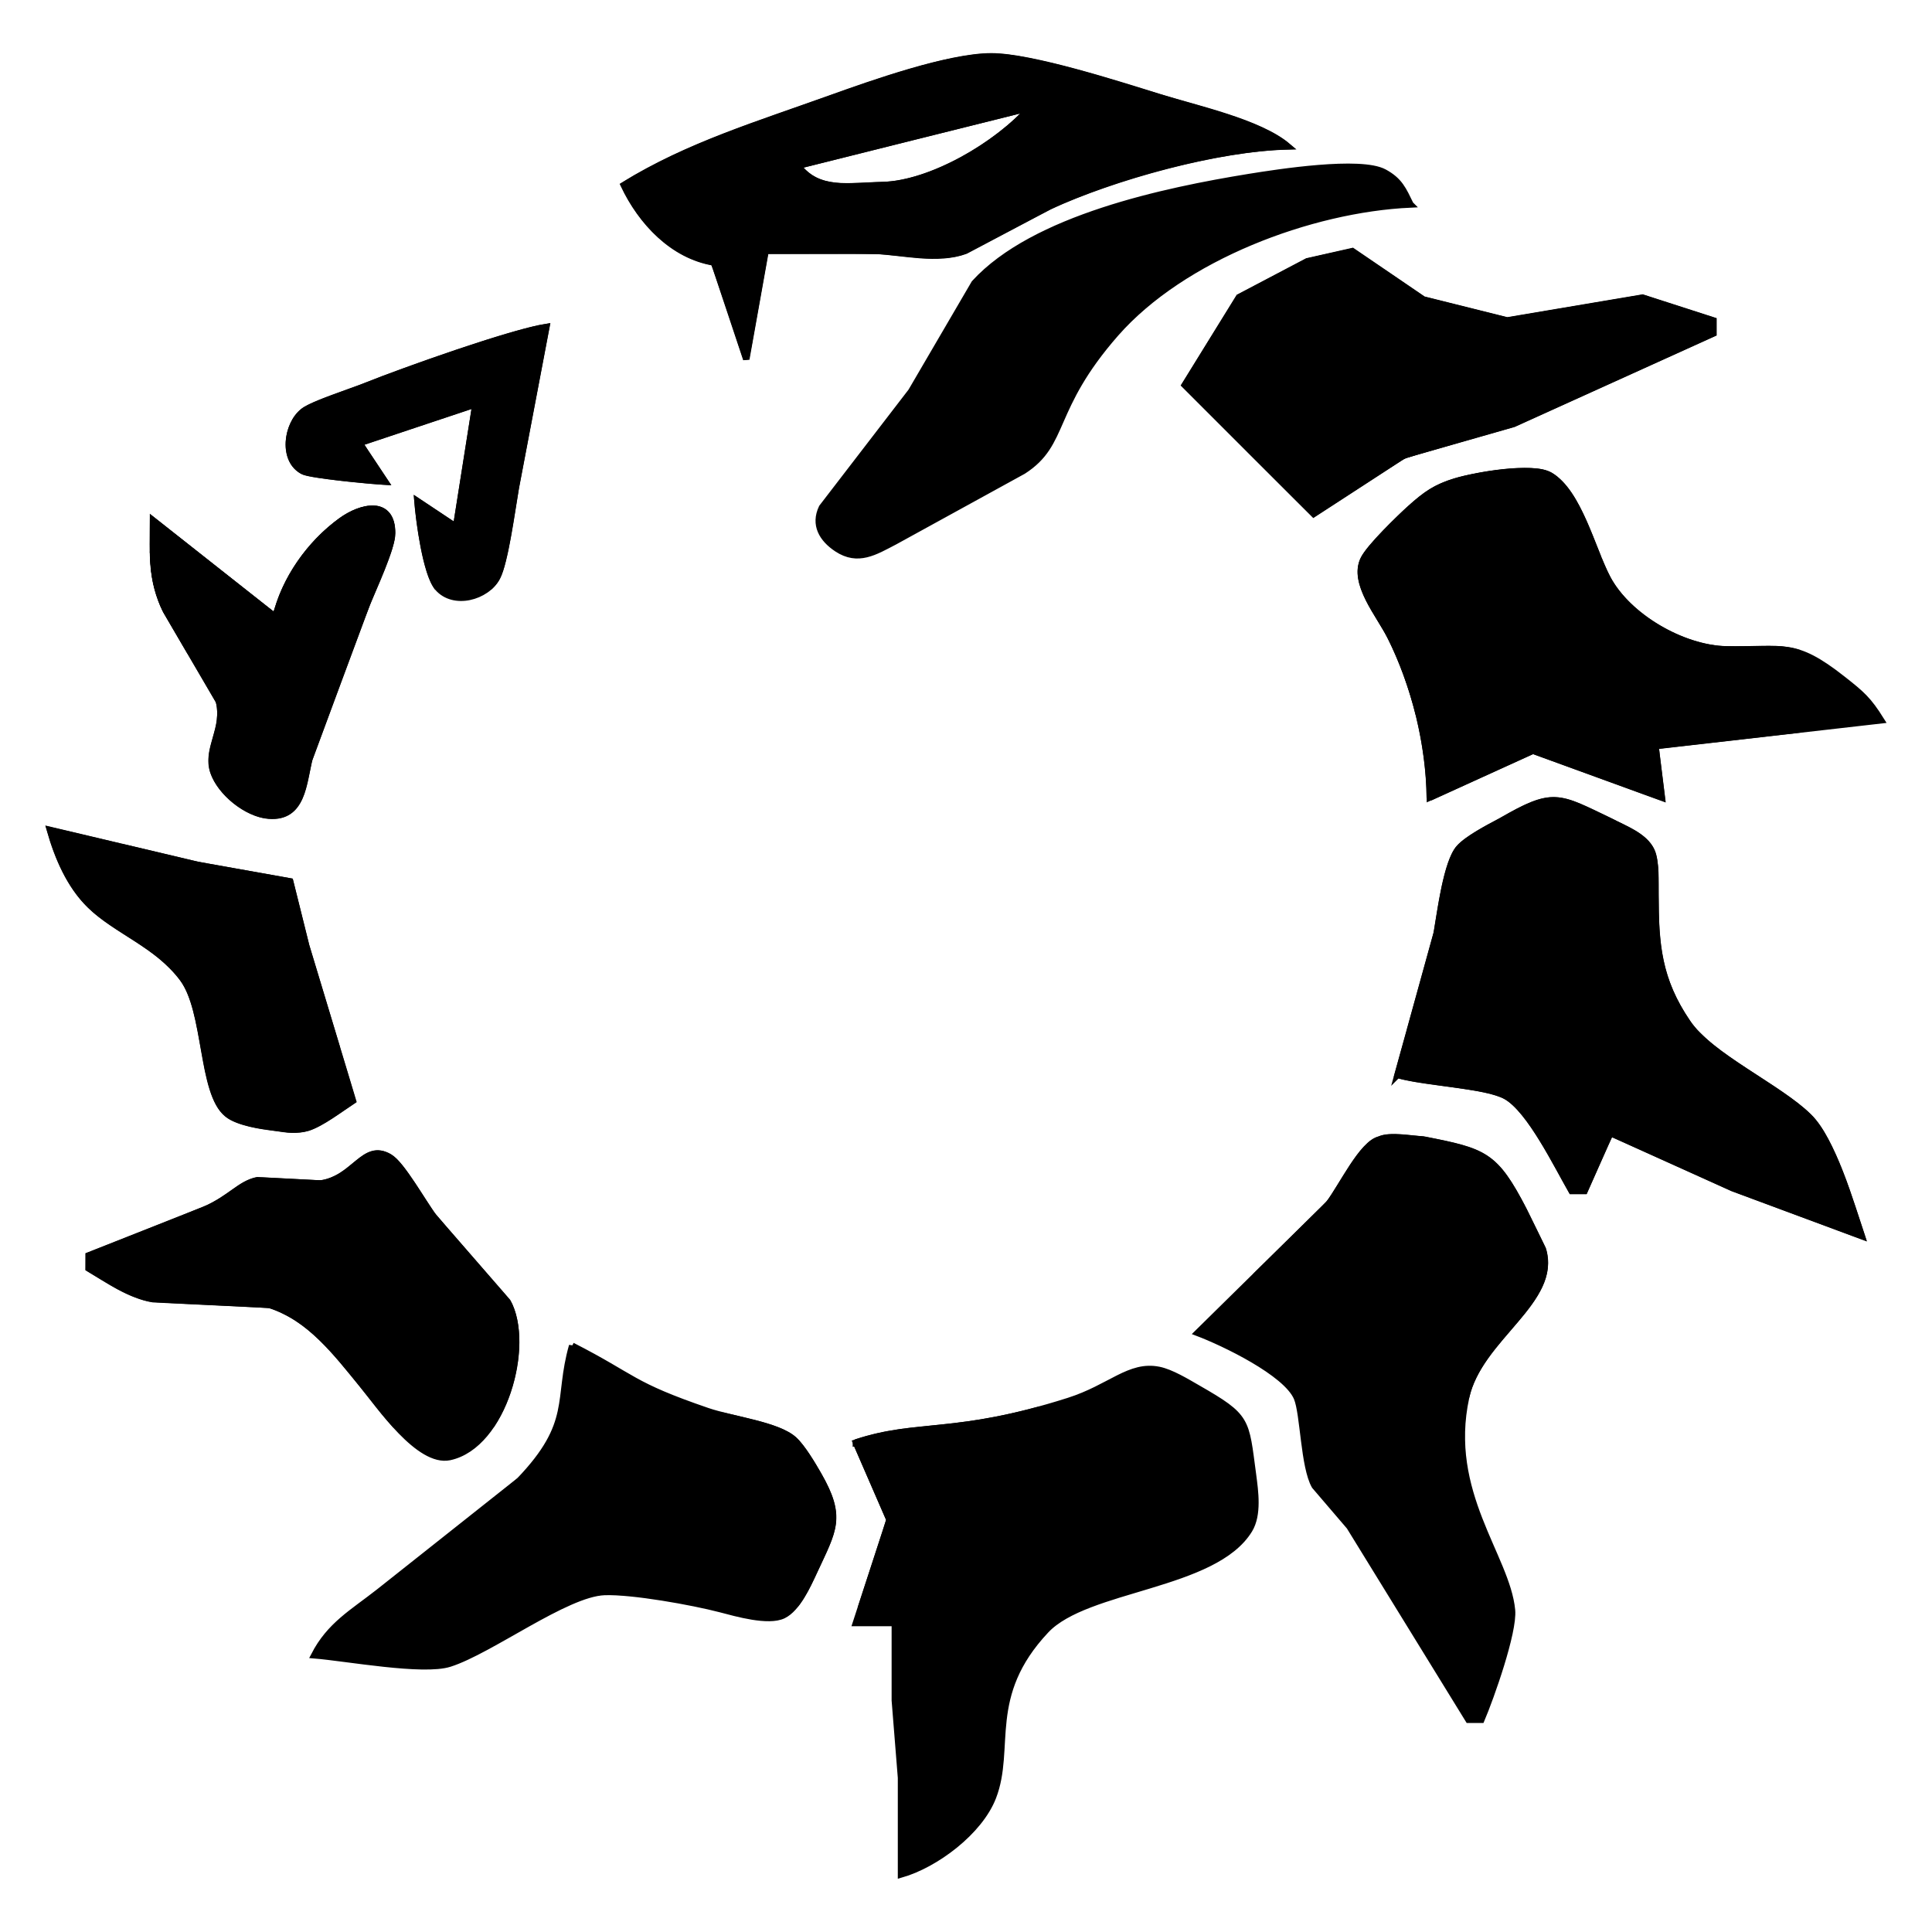 <?xml version="1.0" encoding="UTF-8" standalone="no"?>
<svg
   width="512"
   height="512"
   viewBox="0 0 1600.001 1599.999"
   version="1.1"
   id="svg10"
   sodipodi:docname="Evolution_Icon.svg"
   inkscape:version="1.2.2 (732a01da63, 2022-12-09)"
   xmlns:inkscape="http://www.inkscape.org/namespaces/inkscape"
   xmlns:sodipodi="http://sodipodi.sourceforge.net/DTD/sodipodi-0.dtd"
   xmlns="http://www.w3.org/2000/svg"
   xmlns:svg="http://www.w3.org/2000/svg">
  <defs
     id="defs14" />
  <sodipodi:namedview
     id="namedview12"
     pagecolor="#ffffff"
     bordercolor="#666666"
     borderopacity="1.0"
     inkscape:pageshadow="2"
     inkscape:pageopacity="0.0"
     inkscape:pagecheckerboard="0"
     inkscape:document-units="in"
     showgrid="false"
     inkscape:zoom="0.35355341"
     inkscape:cx="-222.03152"
     inkscape:cy="340.82545"
     inkscape:window-width="2560"
     inkscape:window-height="1361"
     inkscape:window-x="-9"
     inkscape:window-y="-9"
     inkscape:window-maximized="1"
     inkscape:current-layer="svg10"
     units="px"
     inkscape:showpageshadow="2"
     inkscape:deskcolor="#d1d1d1" />
  <g
     id="g934"
     transform="matrix(5.34,0,0,5.34,35.976,41.149)"
     style="fill:#000000">
    <path
       id="Selection"
       fill="none"
       stroke="#000000"
       stroke-width="1"
       d="m 90,21 c 9.89,-6.13 21.13,-9.52 32,-13.43 6.46,-2.33 18.4,-6.54 25,-6.54 6.15,0 19.64,4.32 26,6.31 5.74,1.79 15.6,3.91 20,7.66 -10.95,0.24 -27.05,4.71 -37,9.31 0,0 -13,6.88 -13,6.88 -4.39,1.59 -9.59,0.2 -14,0 0,0 -17,0 -17,0 0,0 -3,16.81 -3,16.81 0,0 -5,-15 -5,-15 C 97.61,31.97 92.69,26.69 90,21 Z M 153,9 c 0,0 -36,9 -36,9 3.17,4.23 8.07,3.08 13,3 7.66,-0.14 18.03,-6.31 23,-12 z m 59,15 c -15.54,0.72 -35.32,8.19 -45.7,20.01 -10.33,11.78 -7.63,16.99 -14.35,21.32 0,0 -19.95,10.96 -19.95,10.96 -3.03,1.57 -5.67,3.26 -8.94,1.09 -2.3,-1.53 -3.59,-3.71 -2.32,-6.38 0,0 13.84,-18 13.84,-18 0,0 9.81,-16.79 9.81,-16.79 9.21,-10.1 29.62,-14.35 42.61,-16.46 4.48,-0.72 17.28,-2.72 20.94,-0.73 2.39,1.3 2.95,2.71 4.06,4.98 z m -35,28 c 0,0 8.41,-13.61 8.41,-13.61 0,0 10.59,-5.57 10.59,-5.57 0,0 7,-1.58 7,-1.58 0,0 11,7.5 11,7.5 0,0 13,3.25 13,3.25 0,0 21,-3.54 21,-3.54 0,0 11,3.55 11,3.55 0,0 0,2 0,2 0,0 -31,14.04 -31,14.04 0,0 -17,4.86 -17,4.86 0,0 -14,9.1 -14,9.1 0,0 -20,-20 -20,-20 z M 53,67 c -1.89,-0.09 -11.46,-0.99 -12.69,-1.6 -3.38,-1.68 -2.61,-7.29 0,-9.32 1.5,-1.16 7.47,-3.04 9.69,-3.94 5.63,-2.27 22.56,-8.3 28,-9.14 0,0 -4.75,25 -4.75,25 -0.54,3.11 -1.64,11.49 -2.9,13.85 -1.63,3.06 -6.75,4.45 -9.21,1.58 C 59.31,81.29 58.24,72.96 58,70 c 0,0 6,4 6,4 0,0 3,-19 3,-19 0,0 -18,6 -18,6 0,0 4,6 4,6 z m 162,49 c -0.08,-8.35 -2.38,-17.53 -6.12,-25 -1.68,-3.36 -5.96,-8.29 -4.14,-12 0.9,-1.84 5.59,-6.4 7.26,-7.89 2.4,-2.14 3.89,-3.23 7,-4.17 3.06,-0.92 11.97,-2.51 14.67,-0.91 4.44,2.62 6.56,11.55 8.88,15.93 3.21,6.05 11.72,10.91 18.45,11.04 8.93,0.16 10.47,-1.33 17.98,4.58 3,2.36 4,3.19 6.02,6.42 0,0 -35,4 -35,4 0,0 1,8 1,8 0,0 -20,-7.29 -20,-7.29 0,0 -16,7.29 -16,7.29 z M 36,88 c 1.4,-5.88 5.26,-11.36 10.17,-14.94 3,-2.19 7.93,-3.45 7.91,1.96 -0.01,2.27 -2.96,8.61 -3.94,10.98 0,0 -8.9,24 -8.9,24 -0.93,3.76 -1.02,9.21 -6.28,8.8 -3.41,-0.26 -7.53,-3.58 -8.61,-6.8 -1.22,-3.61 2,-6.74 0.84,-11 0,0 -8.2,-14 -8.2,-14 C 16.61,82.1 17,78.24 17,73 c 0,0 19,15 19,15 z m 174,71 c 0,0 6.08,-22 6.08,-22 0.55,-3.15 1.51,-11.01 3.49,-13.21 1.3,-1.45 4.65,-3.2 6.43,-4.13 8.17,-4.73 8.82,-3.93 17,0 2.21,1.17 5.32,2.25 6.4,4.61 0.73,1.59 0.6,4.93 0.6,6.73 0.02,7.76 0.41,13.18 4.99,19.91 3.61,5.3 13.99,9.87 18.79,14.56 3.66,3.58 6.53,13.46 8.22,18.53 0,0 -20,-7.43 -20,-7.43 0,0 -19,-8.57 -19,-8.57 0,0 -4,9 -4,9 0,0 -2,0 -2,0 -2.24,-3.89 -6.46,-12.61 -10.18,-14.69 -3.17,-1.76 -12.4,-2.04 -16.82,-3.31 z M 1,121 c 0,0 23,5.45 23,5.45 0,0 14.26,2.54 14.26,2.54 0,0 2.49,10.01 2.49,10.01 0,0 7.25,24 7.25,24 -1.94,1.27 -4.88,3.54 -7,4.2 -1.76,0.5 -3.24,0.27 -5,0 -2.13,-0.25 -5.82,-0.78 -7.49,-2.13 C 24.4,161.74 25.42,149.15 21.57,144.02 17.6,138.72 11.3,136.69 7.21,132.68 4.03,129.56 2.2,125.21 1,121 Z m 178,78 c 0,0 20.32,-20 20.32,-20 2.02,-2.62 5.17,-9.36 7.89,-9.99 1.6,-0.76 5.07,-0.06 6.79,0 9.53,1.88 11.08,2.28 15.59,10.99 0,0 2.94,6 2.94,6 2.49,8.07 -9.86,13.65 -11.9,23 -3.22,14.78 6.33,24.71 7.12,33 0.32,3.4 -3.29,13.57 -4.75,17 0,0 -2,0 -2,0 0,0 -18.44,-29.95 -18.44,-29.95 0,0 -5.4,-6.31 -5.4,-6.31 -1.71,-2.99 -1.73,-11.18 -2.75,-13.64 C 192.76,205.17 182.99,200.51 179,199 Z M 7,187 c 0,0 18,-7.11 18,-7.11 4.12,-1.81 5.44,-4 8.17,-4.56 0,0 9.79,0.51 9.79,0.51 5.31,-0.72 6.67,-6.45 10.71,-4.1 1.91,1.11 5.23,7.1 6.84,9.26 0,0 11.47,13.17 11.47,13.17 3.69,6.69 -0.59,22.29 -8.98,24.09 C 58.24,219.27 52.15,210.32 49.42,207 45.45,202.16 41.29,196.59 35,194.65 c 0,0 -18,-0.87 -18,-0.87 -3.63,-0.61 -6.88,-2.91 -10,-4.78 0,0 0,-2 0,-2 z m 75,14 c 9.83,5.03 9,6.03 21,10.14 3.75,1.28 10.88,2.13 13.39,4.42 1.3,1.18 2.9,3.88 3.79,5.44 3.79,6.6 2.38,8.48 -0.65,15 -0.99,2.13 -2.6,5.75 -4.79,6.81 -2.32,1.12 -7.29,-0.32 -9.74,-0.96 -4.31,-1.13 -13.72,-2.82 -18,-2.66 -5.98,0.23 -17.64,9.08 -24,11.11 -4.12,1.32 -15.99,-0.89 -21,-1.3 2.42,-4.68 5.91,-6.58 10,-9.79 0,0 21.83,-17.3 21.83,-17.3 8.6,-8.98 5.78,-12.52 8.17,-20.91 z m 44,15 c 9.7,-3.2 15.38,-0.83 33,-6.44 6.5,-2.07 9.44,-5.73 14,-4.81 1.89,0.38 4.31,1.86 6,2.83 7.85,4.5 7.43,4.85 8.58,13.42 0.34,2.6 0.86,6.19 -0.57,8.54 -5.41,8.86 -25.23,8.86 -31.55,15.59 -9.55,10.17 -5.25,18.25 -8.2,25.87 -2.07,5.36 -8.89,10.47 -14.26,12 0,0 0,-15 0,-15 0,0 -0.96,-12 -0.96,-12 0,0 0,-12 0,-12 0,0 -6.04,0 -6.04,0 0,0 5.22,-16 5.22,-16 0,0 -5.22,-12 -5.22,-12 z"
       style="fill:#000000" />
    <path
       style="fill:#000000;fill-opacity:1;stroke-width:0.006"
       d="m 14.402,49.533 c 0,-0.002 -0.341,-1.131 -0.757,-2.509 l -0.757,-2.506 -0.385,-1.547 c -0.211,-0.851 -0.387,-1.55 -0.391,-1.554 -0.003,-0.003 -0.406,-0.077 -0.896,-0.164 -0.489,-0.087 -1.495,-0.266 -2.235,-0.398 L 7.637,40.616 5.781,40.176 C 4.76,39.934 3.914,39.733 3.902,39.73 l -0.023,-0.006 v -0.16 c 0,-0.113 0.002,-0.16 0.006,-0.16 0.003,0 0.169,0.039 0.369,0.086 0.199,0.047 0.955,0.226 1.68,0.398 0.725,0.172 1.416,0.336 1.536,0.364 0.23,0.055 0.209,0.051 4.449,0.806 0.246,0.044 0.449,0.082 0.451,0.084 0.002,0.002 0.187,0.741 0.411,1.642 l 0.407,1.638 0.77,2.55 c 0.424,1.403 0.77,2.553 0.77,2.556 0,0.004 -0.051,0.006 -0.163,0.006 -0.09,0 -0.163,-0.001 -0.163,-0.003 z"
       id="path1991"
       transform="scale(3.125)" />
    <path
       style="fill:#000000;fill-opacity:1;stroke-width:0.016"
       d="M 11.01,38.147 C 10.034,37.995 8.9,37.141 8.422,36.195 8.254,35.864 8.198,35.632 8.198,35.273 8.198,34.933 8.236,34.742 8.454,33.969 8.573,33.547 8.61,33.335 8.62,33.03 8.63,32.749 8.605,32.501 8.556,32.383 8.545,32.357 7.959,31.351 7.254,30.148 6.549,28.945 5.948,27.911 5.918,27.851 5.714,27.446 5.532,26.902 5.43,26.399 5.352,26.011 5.313,25.662 5.288,25.129 L 5.278,24.906 h 0.156 0.156 l 0.01,0.277 c 0.035,0.968 0.236,1.835 0.59,2.538 0.025,0.049 0.632,1.092 1.351,2.319 1.282,2.188 1.307,2.233 1.336,2.364 0.102,0.46 0.069,0.925 -0.11,1.572 -0.033,0.12 -0.089,0.321 -0.123,0.445 -0.104,0.376 -0.129,0.517 -0.138,0.782 -0.012,0.339 0.028,0.532 0.175,0.835 0.4,0.828 1.426,1.625 2.315,1.799 0.204,0.04 0.566,0.036 0.732,-0.008 0.367,-0.096 0.629,-0.329 0.82,-0.729 0.131,-0.275 0.226,-0.608 0.358,-1.258 0.043,-0.211 0.092,-0.449 0.11,-0.53 0.021,-0.095 0.531,-1.491 1.456,-3.984 1.276,-3.441 1.453,-3.909 1.716,-4.525 0.319,-0.746 0.561,-1.345 0.682,-1.684 l 0.076,-0.215 h 0.16 0.16 l -0.076,0.215 c -0.174,0.491 -0.321,0.857 -0.72,1.793 -0.262,0.614 -0.446,1.099 -1.715,4.523 -0.782,2.11 -1.425,3.854 -1.429,3.875 -0.195,0.967 -0.272,1.298 -0.372,1.586 -0.257,0.747 -0.662,1.142 -1.279,1.251 -0.161,0.028 -0.477,0.027 -0.663,-0.002 z"
       id="path2030"
       transform="scale(3.125)" />
    <path
       style="fill:#000000;fill-opacity:1;stroke-width:0.016"
       d="m 12.148,53.74 c -0.29,-0.031 -1.112,-0.145 -1.406,-0.195 C 10.093,53.434 9.549,53.264 9.216,53.067 9.068,52.98 8.847,52.778 8.737,52.628 8.489,52.292 8.297,51.824 8.128,51.147 8.024,50.733 7.964,50.434 7.805,49.539 7.576,48.255 7.464,47.752 7.292,47.233 7.059,46.531 6.842,46.178 6.297,45.619 5.775,45.084 5.29,44.719 4.047,43.93 2.775,43.122 2.22,42.664 1.691,41.988 1.16,41.307 0.696,40.388 0.349,39.328 0.259,39.053 0.106,38.53 0.113,38.522 c 0.004,-0.004 3.167,0.739 3.727,0.876 0.034,0.008 0.035,0.016 0.035,0.166 0,0.119 -0.005,0.156 -0.02,0.151 -0.073,-0.026 -3.295,-0.78 -3.303,-0.773 -0.005,0.005 0.047,0.177 0.116,0.381 0.515,1.522 1.159,2.554 2.074,3.322 0.363,0.305 0.705,0.543 1.57,1.096 0.84,0.537 1.249,0.823 1.633,1.143 0.595,0.496 1.064,1.027 1.317,1.49 0.161,0.295 0.351,0.818 0.479,1.316 0.12,0.471 0.172,0.732 0.431,2.176 0.245,1.368 0.45,2.047 0.756,2.507 0.232,0.348 0.541,0.542 1.134,0.71 0.421,0.119 0.712,0.17 1.867,0.323 0.298,0.04 0.679,0.042 0.894,0.006 0.451,-0.076 0.896,-0.311 1.895,-0.998 0.245,-0.169 0.447,-0.316 0.45,-0.328 0.003,-0.012 -0.164,-0.581 -0.371,-1.265 -0.207,-0.684 -0.376,-1.251 -0.376,-1.259 0,-0.009 0.063,-0.015 0.153,-0.015 h 0.153 l 0.404,1.337 c 0.234,0.775 0.398,1.342 0.39,1.349 -0.008,0.007 -0.144,0.1 -0.303,0.207 -0.159,0.107 -0.44,0.297 -0.625,0.422 -0.432,0.292 -0.765,0.492 -1.039,0.623 -0.403,0.193 -0.637,0.249 -1.07,0.257 -0.15,0.003 -0.302,0.002 -0.336,-0.002 z"
       id="path2069"
       transform="scale(3.125)" />
    <path
       style="fill:#000000;fill-opacity:1;stroke-width:0.016"
       d="m 17.2,68.191 c -0.305,-0.346 -0.533,-0.626 -1.073,-1.314 -0.379,-0.483 -1.115,-1.388 -1.433,-1.76 -0.888,-1.039 -1.61,-1.698 -2.355,-2.147 -0.329,-0.198 -0.881,-0.454 -1.112,-0.515 -0.034,-0.009 -1.019,-0.063 -2.187,-0.119 C 5.07,62.145 5.383,62.165 5.045,62.078 4.7,61.99 4.164,61.77 3.729,61.538 3.474,61.402 3.27,61.282 2.364,60.733 l -0.269,-0.163 0.004,-0.419 0.004,-0.419 2.943,-1.163 c 1.619,-0.639 3.022,-1.201 3.119,-1.247 0.34,-0.164 0.666,-0.365 1.18,-0.73 0.45,-0.32 0.701,-0.464 0.969,-0.558 0.253,-0.089 0.22,-0.087 1.032,-0.045 2.397,0.126 2.384,0.126 2.512,0.104 0.265,-0.044 0.612,-0.189 0.893,-0.371 0.172,-0.112 0.303,-0.211 0.649,-0.495 0.428,-0.351 0.607,-0.465 0.864,-0.551 0.397,-0.133 0.87,-10e-4 1.239,0.347 0.311,0.294 0.677,0.803 1.57,2.187 0.137,0.212 0.288,0.441 0.336,0.507 0.048,0.066 0.911,1.067 1.919,2.224 1.621,1.861 1.839,2.117 1.895,2.227 0.75,1.487 0.391,4.213 -0.801,6.083 L 22.341,68.375 h -0.186 -0.186 l 0.075,-0.105 c 0.33,-0.464 0.656,-1.13 0.87,-1.778 0.499,-1.509 0.523,-3.183 0.058,-4.135 C 22.9,62.209 22.859,62.16 21.172,60.225 20.222,59.136 19.374,58.156 19.287,58.048 19.115,57.834 18.987,57.645 18.491,56.875 17.777,55.766 17.373,55.251 17.086,55.082 c -0.167,-0.098 -0.326,-0.146 -0.492,-0.146 -0.297,-0.001 -0.483,0.096 -1.017,0.535 -0.569,0.467 -0.838,0.644 -1.194,0.785 -0.421,0.166 -0.55,0.173 -1.969,0.097 -0.576,-0.031 -1.219,-0.064 -1.43,-0.074 l -0.383,-0.018 -0.139,0.043 c -0.263,0.082 -0.471,0.203 -1.069,0.623 -0.469,0.329 -0.781,0.517 -1.147,0.69 -0.113,0.053 -1.476,0.599 -3.03,1.212 l -2.824,1.115 4.494e-4,0.228 4.493e-4,0.228 0.48,0.292 c 0.602,0.366 0.807,0.484 1.121,0.645 0.458,0.235 0.9,0.402 1.281,0.484 0.18,0.039 0.301,0.046 2.969,0.173 1.53,0.073 2.841,0.138 2.914,0.146 0.177,0.019 0.477,0.131 0.883,0.33 0.979,0.481 1.83,1.211 2.935,2.516 0.361,0.426 1.012,1.228 1.447,1.782 0.564,0.718 0.848,1.059 1.233,1.483 L 17.769,68.375 h -0.204 -0.204 z"
       id="path2108"
       transform="scale(3.125)" />
    <path
       style="fill:#000000;fill-opacity:1;stroke-width:0.008"
       d="m 40.426,77.256 c 0.003,-0.01 0.318,-0.977 0.7,-2.149 0.439,-1.345 0.694,-2.138 0.691,-2.148 -0.002,-0.009 -0.387,-0.898 -0.856,-1.974 -0.468,-1.076 -0.851,-1.958 -0.85,-1.959 9.55e-4,-9.55e-4 0.095,-0.032 0.208,-0.069 0.65,-0.211 1.297,-0.363 2.007,-0.472 0.441,-0.067 0.798,-0.109 1.812,-0.212 0.88,-0.089 1.262,-0.133 1.781,-0.208 1.107,-0.158 2.179,-0.38 3.319,-0.686 0.105,-0.028 0.192,-0.051 0.193,-0.051 0.002,0 0.003,0.072 0.003,0.16 v 0.16 l -0.041,0.012 c -0.49,0.139 -1.366,0.346 -2.009,0.474 -0.97,0.193 -1.764,0.304 -3.27,0.456 -0.723,0.073 -0.893,0.091 -1.168,0.125 -0.882,0.108 -1.545,0.241 -2.256,0.451 -0.093,0.028 -0.161,0.052 -0.159,0.056 0.004,0.011 1.226,2.819 1.424,3.274 l 0.16,0.367 -0.005,0.098 c -0.003,0.054 -0.009,0.121 -0.015,0.148 -0.006,0.028 -0.312,0.976 -0.681,2.107 l -0.671,2.057 h -0.163 -0.163 z"
       id="path2223"
       transform="scale(3.125)" />
    <path
       style="fill:#000000;fill-opacity:1;stroke-width:0.008"
       d="m 37.398,77.27 c 0,-0.002 0.026,-0.038 0.057,-0.08 0.285,-0.379 0.651,-1.059 1.12,-2.08 0.439,-0.955 0.632,-1.48 0.704,-1.91 0.072,-0.431 0.022,-0.866 -0.154,-1.336 -0.304,-0.813 -0.996,-2.018 -1.526,-2.656 -0.092,-0.111 -0.318,-0.333 -0.41,-0.403 -0.267,-0.203 -0.555,-0.345 -1.02,-0.503 -0.399,-0.135 -0.781,-0.242 -1.679,-0.469 -0.585,-0.148 -0.874,-0.224 -0.862,-0.228 0.004,-0.001 0.108,0.022 0.23,0.052 0.122,0.03 0.389,0.093 0.593,0.141 1.322,0.311 1.9,0.489 2.387,0.734 0.295,0.149 0.474,0.28 0.658,0.484 0.289,0.32 0.634,0.83 1.05,1.552 0.504,0.875 0.724,1.44 0.785,2.014 0.016,0.148 0.011,0.446 -0.008,0.587 -0.053,0.381 -0.175,0.759 -0.428,1.328 -0.054,0.12 -0.204,0.446 -0.334,0.723 -0.13,0.277 -0.268,0.572 -0.307,0.656 -0.255,0.549 -0.504,0.988 -0.734,1.295 -0.069,0.092 -0.08,0.104 -0.1,0.104 -0.013,0 -0.023,-0.002 -0.023,-0.004 z"
       id="path2262"
       transform="scale(3.125)" />
    <path
       style="fill:#000000;fill-opacity:1;stroke-width:0.008"
       d="m 37.022,77.195 c 0.334,-0.376 0.77,-1.153 1.292,-2.3 0.423,-0.931 0.589,-1.396 0.643,-1.809 0.017,-0.128 0.012,-0.497 -0.008,-0.605 -0.128,-0.694 -0.858,-2.114 -1.503,-2.923 -0.118,-0.149 -0.362,-0.395 -0.476,-0.481 -0.209,-0.158 -0.46,-0.29 -0.772,-0.406 -0.347,-0.129 -0.791,-0.258 -1.684,-0.49 -0.647,-0.168 -1.151,-0.305 -1.145,-0.31 0.002,-0.002 0.122,0.027 0.268,0.063 0.145,0.037 0.465,0.114 0.709,0.173 1.372,0.327 1.849,0.472 2.313,0.699 0.364,0.178 0.548,0.337 0.831,0.715 0.379,0.505 0.971,1.504 1.208,2.035 0.143,0.321 0.24,0.623 0.29,0.899 0.018,0.097 0.021,0.142 0.024,0.323 0.003,0.138 7.06e-4,0.24 -0.005,0.297 -0.041,0.377 -0.17,0.767 -0.48,1.447 -0.084,0.184 -0.415,0.893 -0.547,1.173 -0.354,0.747 -0.594,1.149 -0.884,1.484 -0.063,0.073 -0.08,0.088 -0.098,0.088 -0.012,0 -0.028,0.002 -0.036,0.005 -0.008,0.003 0.019,-0.031 0.059,-0.076 z"
       id="path2340"
       transform="scale(3.125)" />
    <path
       style="fill:#000000;fill-opacity:1;stroke-width:0.004"
       d=""
       id="path2379"
       transform="scale(3.125)" />
    <path
       style="fill:#000000;fill-opacity:1;stroke-width:0.004"
       d=""
       id="path2496"
       transform="scale(3.125)" />
    <path
       style="fill:#000000;fill-opacity:1;stroke-width:0.011"
       d="M 39.482,6.927 C 38.478,6.854 37.835,6.531 37.307,5.835 37.241,5.748 37.191,5.673 37.196,5.668 c 0.011,-0.01 12.18,-3.053 12.186,-3.047 0.002,0.002 -0.094,0.115 -0.213,0.252 -0.245,0.282 -0.71,0.751 -0.965,0.973 -1.914,1.674 -4.461,2.886 -6.331,3.014 -0.088,0.006 -0.262,0.014 -0.387,0.018 -0.125,0.004 -0.415,0.017 -0.646,0.029 -0.476,0.025 -1.161,0.035 -1.359,0.021 z m 1.138,-0.32 c 0.252,-0.015 0.637,-0.032 0.989,-0.045 0.393,-0.014 0.616,-0.039 0.983,-0.111 1.651,-0.324 3.686,-1.371 5.259,-2.705 0.261,-0.221 0.631,-0.568 0.618,-0.579 -0.005,-0.005 -10.741,2.677 -10.75,2.685 -0.003,0.003 0.042,0.051 0.101,0.108 0.432,0.416 0.934,0.608 1.728,0.662 0.108,0.007 0.88,-0.003 1.072,-0.014 z"
       id="path3727"
       transform="scale(3.125)" />
    <path
       style="fill:#000000;fill-opacity:1;stroke-width:0.011"
       d="m 38.295,5.365 c 0.005,-0.004 1.205,-0.312 2.529,-0.648 2.274,-0.577 7.268,-1.813 7.313,-1.811 0.019,0.001 -9.805,2.462 -9.831,2.462 -0.009,1.835e-4 -0.014,-0.002 -0.011,-0.004 z"
       id="path3766"
       transform="scale(3.125)" />
    <path
       style="fill:#000000;fill-opacity:1;stroke-width:0.004"
       d=""
       id="path3805"
       transform="scale(3.125)" />
    <path
       style="fill:#000000;fill-opacity:1;stroke-width:0.004"
       d=""
       id="path3844"
       transform="scale(3.125)" />
    <path
       style="fill:#000000;fill-opacity:1;stroke-width:0.004"
       d="m 39.864,4.972 c 0.001,-0.01 0.07,-0.027 1.361,-0.354 1.992,-0.503 6.526,-1.627 6.542,-1.622 0.006,0.002 -2.007,0.508 -5.619,1.411 -1.249,0.313 -2.275,0.569 -2.279,0.571 -0.006,0.002 -0.007,2.379e-4 -0.006,-0.007 z"
       id="path3883"
       transform="scale(3.125)" />
    <path
       style="fill:#000000;fill-opacity:1;stroke-width:0.004"
       d="m 47.005,3.173 c 0.001,-0.001 0.005,-0.001 0.007,-3.084e-4 0.003,0.001 0.002,0.002 -0.002,0.002 -0.004,1.696e-4 -0.006,-7.537e-4 -0.005,-0.002 z"
       id="path3922"
       transform="scale(3.125)" />
    <path
       style="fill:#000000;fill-opacity:1;stroke-width:0.004"
       d="m 39.864,4.972 c 0.001,-0.008 0.024,-0.015 0.421,-0.116 1.904,-0.484 5.521,-1.385 7.245,-1.804 0.22,-0.053 0.242,-0.059 0.239,-0.055 -0.004,0.003 -2.241,0.565 -5.394,1.354 -1.374,0.344 -2.501,0.626 -2.505,0.627 -0.006,0.002 -0.007,2.387e-4 -0.006,-0.007 z"
       id="path3961"
       transform="scale(3.125)" />
    <path
       style="fill:#000000;fill-opacity:1;stroke-width:0.004"
       d=""
       id="path4000"
       transform="scale(3.125)" />
    <path
       style="fill:#000000;fill-opacity:1;stroke-width:0.004"
       d="m 46.995,3.208 c 0.003,-0.001 0.007,-0.001 0.01,0 0.003,0.001 4.88e-4,0.002 -0.005,0.002 -0.005,0 -0.008,-8.866e-4 -0.005,-0.002 z"
       id="path4039"
       transform="scale(3.125)" />
    <path
       style="fill:#000000;fill-opacity:1;stroke-width:0.004"
       d=""
       id="path4078"
       transform="scale(3.125)" />
    <path
       style="fill:#000000;fill-opacity:1;stroke-width:0.004"
       d=""
       id="path4117"
       transform="scale(3.125)" />
    <path
       style="fill:#000000;fill-opacity:1;stroke-width:0.004"
       d="m 44.758,6.082 c 0,-0.002 -0.005,-0.004 -0.011,-0.005 -0.008,-9.413e-4 0.006,-0.009 0.057,-0.032 0.267,-0.12 0.6,-0.287 0.887,-0.443 1.259,-0.686 2.456,-1.593 3.256,-2.466 0.049,-0.053 0.427,-0.483 0.464,-0.527 0.012,-0.014 0.017,-0.014 0.013,0.001 -0.015,0.06 -0.541,0.625 -0.926,0.996 -0.821,0.789 -1.828,1.509 -2.883,2.059 -0.255,0.133 -0.838,0.42 -0.853,0.42 -0.002,0 -0.003,-0.002 -0.003,-0.004 z"
       id="path4156"
       transform="scale(3.125)" />
    <path
       style="fill:#000000;fill-opacity:1;stroke-width:0.004"
       d="m 44.756,6.078 c -0.002,-0.002 -0.002,-0.005 -0.001,-0.006 8.59e-4,-8.589e-4 0.051,-0.024 0.111,-0.052 0.887,-0.409 1.754,-0.927 2.554,-1.524 0.415,-0.309 0.836,-0.665 1.136,-0.957 0.032,-0.031 0.059,-0.055 0.06,-0.054 0.001,0.001 -0.042,0.044 -0.095,0.096 -0.827,0.8 -1.839,1.525 -2.907,2.083 -0.214,0.112 -0.819,0.41 -0.845,0.416 -0.005,0.001 -0.01,3.513e-4 -0.012,-0.002 z"
       id="path4195"
       transform="scale(3.125)" />
    <path
       style="fill:#000000;fill-opacity:1;stroke-width:0.004"
       d="m 23.986,17.958 c 0.005,-0.023 0.143,-0.755 0.227,-1.202 0.297,-1.587 0.486,-2.628 0.494,-2.724 l 0.002,-0.029 -0.034,0.003 c -0.146,0.011 -0.75,0.163 -1.399,0.351 -1.086,0.315 -2.85,0.896 -4.496,1.481 -0.088,0.031 -0.161,0.057 -0.163,0.057 -0.002,0 -0.003,-0.003 -0.003,-0.007 0,-0.005 0.005,-0.009 0.017,-0.013 0.009,-0.003 0.124,-0.044 0.255,-0.091 2.393,-0.851 4.532,-1.524 5.623,-1.769 0.115,-0.026 0.247,-0.054 0.248,-0.052 6e-4,7.68e-4 -0.625,3.299 -0.746,3.932 -0.011,0.057 -0.016,0.075 -0.02,0.075 -0.004,0 -0.005,-0.003 -0.004,-0.011 z"
       id="path4273"
       transform="scale(3.125)" />
    <path
       style="fill:#000000;fill-opacity:1;stroke-width:0.011"
       d="m 68.087,32.961 c -0.031,-0.135 -0.164,-0.616 -0.238,-0.862 -0.289,-0.966 -0.663,-1.926 -1.083,-2.782 -0.147,-0.298 -0.237,-0.458 -0.538,-0.95 -0.115,-0.188 -0.254,-0.42 -0.31,-0.514 -0.428,-0.733 -0.634,-1.256 -0.688,-1.748 -0.031,-0.282 0.008,-0.564 0.112,-0.812 0.141,-0.339 0.61,-0.9 1.479,-1.772 0.814,-0.816 1.379,-1.313 1.842,-1.622 0.506,-0.337 1.097,-0.577 1.848,-0.751 1.015,-0.235 2.033,-0.372 2.862,-0.385 1.042,-0.017 1.432,0.103 1.938,0.593 0.37,0.359 0.691,0.834 1.04,1.541 0.226,0.458 0.378,0.812 0.767,1.791 l 0.189,0.476 -4.42e-4,0.386 c -3.76e-4,0.331 -0.003,0.382 -0.015,0.358 -0.038,-0.07 -0.239,-0.555 -0.454,-1.094 -0.405,-1.017 -0.54,-1.333 -0.763,-1.784 -0.366,-0.743 -0.728,-1.258 -1.102,-1.57 -0.281,-0.235 -0.457,-0.308 -0.87,-0.364 -0.175,-0.024 -0.768,-0.033 -1.041,-0.017 -1.006,0.061 -2.286,0.281 -3.058,0.527 -0.924,0.294 -1.44,0.649 -2.667,1.833 -0.759,0.732 -1.457,1.512 -1.642,1.836 -0.295,0.515 -0.192,1.184 0.328,2.137 0.115,0.212 0.216,0.382 0.567,0.959 0.246,0.404 0.333,0.561 0.471,0.846 0.536,1.105 0.976,2.31 1.297,3.554 0.037,0.142 0.067,0.262 0.067,0.266 0,0.004 -0.071,0.008 -0.158,0.008 h -0.158 z"
       id="path4613"
       transform="scale(3.125)" />
    <path
       style="fill:#000000;fill-opacity:1;stroke-width:0.011"
       d="m 87.079,30.084 c -0.203,-0.07 -0.497,-0.13 -0.795,-0.162 -0.156,-0.017 -0.269,-0.018 -0.961,-0.014 -1.808,0.013 -2.036,0.009 -2.425,-0.045 -1.929,-0.267 -4.044,-1.534 -5.108,-3.062 -0.139,-0.199 -0.264,-0.413 -0.381,-0.649 l -0.107,-0.215 0.004,-0.381 c 0.002,-0.236 0.007,-0.373 0.014,-0.359 0.005,0.012 0.062,0.146 0.127,0.298 0.14,0.33 0.304,0.667 0.417,0.856 0.363,0.606 0.918,1.2 1.599,1.711 0.963,0.722 2.106,1.242 3.187,1.448 0.477,0.091 0.752,0.106 1.713,0.093 1.031,-0.014 1.692,-0.012 1.878,0.005 0.301,0.027 0.608,0.083 0.837,0.153 l 0.097,0.029 v 0.164 c 0,0.09 -0.001,0.163 -0.003,0.162 -0.002,-9.17e-4 -0.043,-0.015 -0.091,-0.032 z"
       id="path4652"
       transform="scale(3.125)" />
    <path
       style="fill:#000000;fill-opacity:1;stroke-width:0.011"
       d="m 68.644,37.131 c -5.68e-4,-1.117 -0.175,-2.535 -0.469,-3.806 -0.034,-0.145 -0.061,-0.268 -0.061,-0.272 0,-0.004 0.071,-0.007 0.157,-0.005 l 0.157,0.003 0.047,0.204 c 0.248,1.069 0.415,2.246 0.457,3.226 0.007,0.155 0.015,0.308 0.018,0.34 l 0.006,0.058 0.035,-0.015 c 0.019,-0.008 1.133,-0.515 2.474,-1.127 1.341,-0.611 2.444,-1.112 2.45,-1.112 0.006,0 1.397,0.505 3.091,1.123 1.694,0.618 3.091,1.125 3.106,1.128 0.025,0.005 0.026,0.003 0.019,-0.037 -0.025,-0.159 -0.294,-2.359 -0.292,-2.385 l 0.003,-0.033 3.646,-0.417 c 2.005,-0.229 3.655,-0.417 3.665,-0.418 0.018,-4.15e-4 0.019,0.014 0.019,0.154 0,0.085 -0.002,0.155 -0.005,0.155 -0.003,0 -1.571,0.179 -3.484,0.398 -1.913,0.219 -3.486,0.398 -3.495,0.398 -0.013,0 0.013,0.229 0.149,1.321 0.091,0.726 0.162,1.323 0.159,1.327 -0.003,0.003 -1.48,-0.531 -3.282,-1.188 -1.802,-0.657 -3.281,-1.194 -3.287,-1.194 -0.006,0 -1.195,0.539 -2.642,1.199 -1.447,0.659 -2.633,1.199 -2.636,1.199 -0.003,0 -0.005,-0.101 -0.005,-0.224 z"
       id="path4691"
       transform="scale(3.125)" />
    <path
       style="fill:#000000;fill-opacity:1;stroke-width:0.011"
       d="m 67.666,48.616 c 0.003,-0.011 0.304,-1.098 0.668,-2.417 l 0.662,-2.398 0.095,-0.591 c 0.175,-1.088 0.273,-1.602 0.41,-2.149 0.179,-0.713 0.371,-1.198 0.587,-1.478 0.253,-0.329 0.837,-0.726 1.898,-1.29 0.152,-0.081 0.361,-0.195 0.464,-0.254 1.857,-1.06 2.51,-1.166 3.812,-0.621 0.443,0.185 2.227,1.048 2.602,1.259 0.467,0.262 0.774,0.523 0.972,0.826 0.173,0.265 0.248,0.545 0.299,1.116 0.007,0.074 0.016,0.631 0.021,1.265 0.011,1.307 0.027,1.708 0.089,2.304 0.156,1.483 0.572,2.645 1.386,3.878 0.147,0.222 0.227,0.331 0.341,0.461 0.046,0.053 0.084,0.099 0.084,0.102 0,0.003 -0.089,0.006 -0.198,0.006 h -0.198 l -0.093,-0.124 c -0.114,-0.152 -0.168,-0.234 -0.328,-0.489 -0.783,-1.25 -1.181,-2.453 -1.32,-3.994 -0.05,-0.558 -0.062,-0.907 -0.072,-2.143 -0.01,-1.188 -0.015,-1.318 -0.066,-1.629 -0.043,-0.264 -0.097,-0.42 -0.197,-0.575 -0.161,-0.248 -0.38,-0.443 -0.754,-0.669 -0.215,-0.13 -1.807,-0.917 -2.374,-1.173 -0.638,-0.289 -1.006,-0.403 -1.382,-0.428 -0.604,-0.041 -1.211,0.177 -2.442,0.878 -0.131,0.074 -0.325,0.181 -0.431,0.237 -0.917,0.485 -1.448,0.823 -1.744,1.11 -0.156,0.152 -0.249,0.296 -0.362,0.565 -0.249,0.593 -0.443,1.439 -0.701,3.06 -0.048,0.3 -0.087,0.503 -0.138,0.713 -0.039,0.161 -0.337,1.255 -0.662,2.431 -0.325,1.176 -0.597,2.159 -0.603,2.185 l -0.013,0.047 h -0.161 c -0.148,0 -0.16,-0.002 -0.155,-0.019 z"
       id="path4730"
       transform="scale(3.125)" />
    <path
       style="fill:#000000;fill-opacity:1;stroke-width:0.011"
       d=""
       id="path4808"
       transform="scale(3.125)" />
    <path
       style="fill:#000000;fill-opacity:1;stroke-width:0.011"
       d="M 88.814,55.29 C 88.642,54.875 88.373,54.321 88.189,54 87.998,53.667 87.787,53.367 87.59,53.15 87.424,52.966 87.036,52.636 86.654,52.351 86.254,52.054 85.866,51.791 84.93,51.182 83.485,50.243 82.937,49.852 82.35,49.339 82.206,49.213 81.884,48.892 81.767,48.757 l -0.101,-0.116 0.198,-0.003 0.198,-0.003 0.188,0.186 c 0.579,0.574 1.205,1.038 2.724,2.024 1.628,1.056 2.248,1.508 2.741,2 0.365,0.364 0.641,0.778 1.003,1.503 0.174,0.348 0.429,0.917 0.47,1.047 l 0.008,0.025 H 89.032 88.868 Z"
       id="path4847"
       transform="scale(3.125)" />
    <path
       style="fill:#000000;fill-opacity:1;stroke-width:0.011"
       d="m 87.118,57.884 -3.353,-1.247 -2.27,-1.025 c -3.566,-1.609 -3.636,-1.641 -3.65,-1.64 -0.007,1.57e-4 -0.294,0.634 -0.637,1.409 l -0.624,1.408 -0.418,-0.003 -0.418,-0.003 -0.044,-0.077 c -0.073,-0.128 -0.367,-0.66 -0.606,-1.094 -0.954,-1.74 -1.583,-2.671 -2.178,-3.227 -0.263,-0.245 -0.457,-0.361 -0.801,-0.474 -0.49,-0.162 -1.074,-0.269 -2.595,-0.475 -1.409,-0.191 -1.867,-0.27 -2.351,-0.406 -0.151,-0.042 -0.163,-0.047 -0.156,-0.069 0.004,-0.013 0.15,-0.539 0.324,-1.169 0.174,-0.63 0.32,-1.149 0.323,-1.152 0.003,-0.003 0.075,-0.004 0.16,-0.003 l 0.154,0.003 -0.291,1.05 c -0.16,0.577 -0.291,1.058 -0.291,1.067 -4.07e-4,0.014 0.042,0.027 0.212,0.064 0.434,0.094 0.782,0.149 1.964,0.31 1.304,0.178 1.693,0.242 2.188,0.361 0.372,0.089 0.691,0.199 0.873,0.3 0.478,0.265 0.966,0.797 1.575,1.716 0.381,0.575 0.672,1.071 1.285,2.188 0.158,0.289 0.32,0.582 0.359,0.652 l 0.071,0.127 0.231,0.003 0.231,0.003 0.64,-1.44 c 0.352,-0.792 0.646,-1.449 0.654,-1.46 0.013,-0.018 0.107,0.022 1.228,0.528 0.667,0.301 2.063,0.931 3.102,1.399 l 1.889,0.852 2.962,1.1 c 1.629,0.605 3,1.115 3.047,1.132 l 0.086,0.032 -0.007,-0.03 c -0.015,-0.064 -0.58,-1.756 -0.666,-1.997 -0.121,-0.338 -0.273,-0.741 -0.366,-0.974 -0.042,-0.104 -0.076,-0.192 -0.076,-0.196 0,-0.004 0.074,-0.007 0.163,-0.007 h 0.163 l 0.096,0.246 c 0.268,0.686 0.322,0.842 1.08,3.138 0.06,0.181 0.105,0.328 0.101,0.328 -0.004,-2.79e-4 -1.516,-0.562 -3.361,-1.247 z"
       id="path4886"
       transform="scale(3.125)" />
    <path
       style="fill:#000000;fill-opacity:1;stroke-width:0.011"
       d="m 70.452,66.841 c 0.196,-0.85 0.611,-1.626 1.396,-2.61 0.197,-0.247 0.282,-0.348 0.779,-0.928 0.558,-0.651 0.772,-0.915 0.996,-1.229 0.386,-0.54 0.616,-1.025 0.701,-1.478 0.033,-0.175 0.041,-0.498 0.016,-0.668 -0.042,-0.291 -0.029,-0.26 -0.532,-1.287 -0.461,-0.942 -0.609,-1.232 -0.814,-1.602 -0.874,-1.577 -1.414,-2.046 -2.785,-2.42 -0.425,-0.116 -1.642,-0.372 -1.841,-0.386 -0.052,-0.004 -0.263,-0.024 -0.47,-0.044 -0.535,-0.053 -0.729,-0.064 -0.983,-0.057 -0.255,0.008 -0.34,0.021 -0.527,0.084 -0.224,0.076 -0.336,0.145 -0.53,0.33 -0.322,0.306 -0.627,0.734 -1.285,1.803 -0.299,0.486 -0.454,0.727 -0.571,0.891 -0.101,0.141 -0.043,0.084 -2.649,2.648 l -1.298,1.277 -0.003,-0.212 -0.003,-0.212 0.191,-0.187 c 0.105,-0.103 0.921,-0.906 1.813,-1.784 1.479,-1.456 1.63,-1.607 1.709,-1.719 0.115,-0.162 0.252,-0.376 0.575,-0.901 0.601,-0.975 0.906,-1.409 1.226,-1.739 0.27,-0.278 0.426,-0.383 0.729,-0.487 0.205,-0.071 0.353,-0.095 0.625,-0.102 0.257,-0.007 0.464,0.005 0.993,0.058 0.207,0.021 0.42,0.041 0.475,0.044 0.182,0.012 1.155,0.21 1.686,0.343 1.724,0.431 2.313,0.954 3.413,3.032 0.177,0.335 1.051,2.123 1.079,2.208 0.089,0.272 0.125,0.652 0.092,0.961 -0.073,0.67 -0.42,1.359 -1.13,2.245 -0.158,0.197 -0.28,0.342 -0.733,0.871 -0.609,0.712 -0.884,1.053 -1.142,1.423 -0.435,0.622 -0.73,1.228 -0.866,1.781 l -0.031,0.124 h -0.158 -0.158 z"
       id="path4964"
       transform="scale(3.125)" />
    <path
       style="fill:#000000;fill-opacity:1;stroke-width:0.011"
       d="m 11.49,28.259 c -0.052,-0.02 -0.126,-0.054 -0.166,-0.075 -0.042,-0.023 -1.245,-0.965 -2.888,-2.263 -1.549,-1.223 -2.823,-2.227 -2.831,-2.23 -0.012,-0.005 -0.015,0.101 -0.015,0.603 v 0.609 H 5.436 5.281 v -0.929 c 0,-0.511 0.004,-0.927 0.009,-0.925 0.005,0.002 1.385,1.09 3.066,2.418 1.682,1.328 3.061,2.415 3.066,2.417 0.005,0.002 0.032,-0.078 0.062,-0.177 0.44,-1.485 1.417,-2.958 2.673,-4.033 0.686,-0.586 1.221,-0.887 1.803,-1.01 0.128,-0.027 0.166,-0.03 0.359,-0.031 0.187,-3.3e-4 0.228,0.003 0.312,0.024 0.536,0.136 0.824,0.59 0.825,1.301 3.19e-4,0.231 -0.044,0.469 -0.151,0.815 l -0.04,0.13 H 17.107 c -0.087,0 -0.158,-0.003 -0.158,-0.006 0,-0.003 0.027,-0.096 0.061,-0.207 0.118,-0.392 0.144,-0.545 0.134,-0.803 -0.013,-0.361 -0.088,-0.578 -0.256,-0.747 -0.096,-0.096 -0.173,-0.141 -0.304,-0.178 -0.111,-0.031 -0.418,-0.028 -0.574,0.006 -0.416,0.09 -0.84,0.3 -1.271,0.629 -1.501,1.146 -2.615,2.794 -3.045,4.505 -0.047,0.186 -0.047,0.188 -0.078,0.19 -0.017,0.002 -0.074,-0.014 -0.125,-0.034 z"
       id="path5196"
       transform="scale(3.125)" />
    <path
       style="fill:#000000;fill-opacity:1;stroke-width:0.011"
       d="M 11.518,28.263 C 11.391,28.217 11.31,28.169 11.137,28.035 10.591,27.612 9.919,27.083 7.336,25.046 5.673,23.734 5.612,23.687 5.601,23.694 c -0.006,0.004 -0.01,0.259 -0.01,0.608 v 0.601 H 5.436 5.281 l 0.002,-0.461 c 8.544e-4,-0.254 0.005,-0.668 0.008,-0.921 l 0.007,-0.459 0.282,0.222 c 0.155,0.122 1.328,1.047 2.607,2.056 3.233,2.551 3.229,2.548 3.239,2.537 0.005,-0.005 0.053,-0.143 0.107,-0.307 0.144,-0.441 0.261,-0.724 0.465,-1.131 0.547,-1.091 1.353,-2.099 2.304,-2.879 0.609,-0.5 1.089,-0.758 1.652,-0.891 0.092,-0.022 0.136,-0.025 0.359,-0.025 0.233,-4.94e-4 0.261,0.002 0.341,0.025 0.521,0.151 0.792,0.59 0.792,1.283 -1.1e-4,0.253 -0.04,0.473 -0.148,0.824 l -0.037,0.122 -0.147,-0.003 c -0.081,-0.002 -0.149,-0.005 -0.151,-0.007 -0.002,-0.002 0.026,-0.108 0.062,-0.235 0.112,-0.387 0.116,-0.414 0.116,-0.7 0,-0.193 -0.004,-0.27 -0.02,-0.347 -0.042,-0.211 -0.117,-0.358 -0.242,-0.479 -0.087,-0.084 -0.141,-0.117 -0.248,-0.155 -0.083,-0.029 -0.094,-0.03 -0.307,-0.03 -0.255,7.6e-5 -0.345,0.015 -0.591,0.099 -0.472,0.162 -0.865,0.413 -1.475,0.943 -0.172,0.149 -0.607,0.585 -0.767,0.769 -0.695,0.796 -1.222,1.669 -1.568,2.598 -0.08,0.214 -0.15,0.436 -0.223,0.71 -0.03,0.112 -0.057,0.207 -0.061,0.213 -0.009,0.015 -0.06,0.01 -0.121,-0.012 z"
       id="path5235"
       transform="scale(3.125)" />
    <path
       style="fill:#000000;fill-opacity:1;stroke-width:0.011"
       d=""
       id="path5274"
       transform="scale(3.125)" />
    <path
       style="fill:#000000;fill-opacity:1;stroke-width:0.004"
       d="m 5.359,24.903 c 0.044,-6.29e-4 0.114,-6.28e-4 0.156,2e-6 0.042,6.3e-4 0.007,0.001 -0.079,0.001 -0.086,-1e-6 -0.121,-5.17e-4 -0.077,-0.001 z"
       id="path5430"
       transform="scale(3.125)" />
    <path
       style="fill:#000000;fill-opacity:1;stroke-width:0.004"
       d="M 7.041,29.78 C 6.983,29.681 6.815,29.392 6.667,29.139 6.388,28.662 6.052,28.083 5.968,27.937 5.779,27.605 5.575,27.04 5.459,26.525 5.374,26.146 5.325,25.771 5.299,25.297 5.29,25.136 5.281,24.954 5.281,24.929 L 5.281,24.906 h 0.152 0.152 l 0.002,0.024 c 0.001,0.013 0.003,0.059 0.004,0.101 0.019,0.637 0.081,1.125 0.207,1.63 0.102,0.406 0.271,0.856 0.421,1.12 0.086,0.15 0.543,0.935 1.023,1.755 0.133,0.227 0.243,0.416 0.244,0.419 0.002,0.005 -0.024,0.005 -0.169,0.005 l -0.171,-1.13e-4 -0.105,-0.181 z"
       id="path5469"
       transform="scale(3.125)" />
    <path
       style="fill:#000000;fill-opacity:1;stroke-width:0.004"
       d="M 7.051,29.798 C 6.555,28.948 6.116,28.194 5.981,27.959 5.794,27.634 5.605,27.127 5.483,26.624 5.367,26.147 5.311,25.688 5.283,24.974 l -0.003,-0.067 h 0.153 0.153 l 0.002,0.024 c 0.001,0.013 0.003,0.058 0.004,0.099 0.019,0.631 0.08,1.116 0.201,1.607 0.108,0.437 0.275,0.879 0.441,1.169 0.122,0.212 0.591,1.017 1.041,1.786 0.115,0.197 0.211,0.361 0.212,0.364 0.002,0.005 -0.019,0.006 -0.169,0.006 l -0.171,-4.7e-5 z"
       id="path5508"
       transform="scale(3.125)" />
    <path
       style="fill:#000000;fill-opacity:1;stroke-width:0.008"
       d="m 19.39,26.725 c -0.179,-0.254 -0.331,-0.634 -0.484,-1.214 -0.218,-0.825 -0.419,-2.084 -0.509,-3.188 -0.009,-0.117 -0.015,-0.215 -0.013,-0.217 0.002,-0.002 0.448,0.291 0.99,0.653 0.542,0.362 0.987,0.656 0.988,0.655 0.002,-0.002 0.866,-5.474 0.876,-5.547 l 0.005,-0.037 -2.651,0.883 c -1.458,0.486 -2.655,0.886 -2.659,0.89 -0.004,0.004 0.264,0.414 0.658,1.004 0.366,0.549 0.664,0.999 0.662,1.001 -0.01,0.01 -0.576,-0.028 -1.047,-0.069 -1.562,-0.137 -2.933,-0.319 -3.287,-0.437 -0.221,-0.074 -0.461,-0.267 -0.616,-0.496 -0.37,-0.548 -0.377,-1.408 -0.017,-2.129 0.106,-0.213 0.212,-0.361 0.375,-0.524 0.178,-0.178 0.331,-0.271 0.742,-0.454 0.342,-0.152 0.723,-0.298 1.677,-0.641 0.598,-0.215 0.671,-0.242 0.988,-0.368 0.878,-0.348 2.188,-0.828 3.531,-1.294 2.327,-0.808 4.195,-1.374 5.12,-1.551 0.1,-0.019 0.43,-0.073 0.432,-0.071 5.33e-4,5.8e-4 -0.339,1.792 -0.756,3.982 -0.416,2.189 -0.771,4.056 -0.788,4.149 -0.017,0.092 -0.081,0.479 -0.141,0.859 -0.241,1.522 -0.373,2.232 -0.528,2.848 -0.175,0.694 -0.321,0.994 -0.629,1.299 l -0.073,0.072 -0.265,-0.002 -0.265,-0.002 0.066,-0.04 c 0.274,-0.167 0.502,-0.412 0.623,-0.667 0.177,-0.372 0.361,-1.142 0.578,-2.418 0.057,-0.333 0.096,-0.575 0.188,-1.16 0.039,-0.247 0.085,-0.532 0.102,-0.633 0.017,-0.101 0.361,-1.92 0.765,-4.043 0.403,-2.123 0.733,-3.86 0.731,-3.862 -0.004,-0.005 -0.399,0.086 -0.625,0.143 -0.459,0.117 -0.965,0.261 -1.629,0.466 -1.861,0.574 -4.609,1.538 -6.406,2.247 -0.264,0.104 -0.466,0.179 -1.133,0.418 -1.176,0.422 -1.733,0.659 -1.97,0.837 -0.085,0.064 -0.199,0.183 -0.274,0.286 -0.208,0.287 -0.342,0.65 -0.382,1.042 -0.012,0.118 -0.006,0.387 0.012,0.489 0.068,0.4 0.25,0.691 0.544,0.867 0.036,0.022 0.092,0.048 0.124,0.058 0.299,0.094 1.244,0.227 2.536,0.356 0.476,0.048 1.083,0.101 1.089,0.097 0.002,-0.002 -0.27,-0.412 -0.603,-0.913 -0.334,-0.5 -0.604,-0.911 -0.601,-0.913 0.016,-0.009 6.183,-2.061 6.186,-2.058 0.005,0.005 -1.031,6.561 -1.038,6.561 -0.003,0 -0.418,-0.274 -0.921,-0.61 -0.503,-0.335 -0.917,-0.608 -0.919,-0.606 -0.005,0.005 0.007,0.122 0.045,0.434 0.208,1.676 0.52,2.93 0.843,3.384 0.045,0.063 0.151,0.174 0.211,0.22 l 0.027,0.021 -0.224,8.5e-5 -0.224,8.6e-5 -0.04,-0.057 z"
       id="path7662"
       transform="scale(3.125)" />
    <path
       style="fill:#000000;fill-opacity:1;stroke-width:0.022"
       d="m 33.963,13.066 c -0.428,-1.286 -0.793,-2.349 -0.811,-2.364 -0.018,-0.014 -0.074,-0.033 -0.125,-0.041 -0.166,-0.028 -0.545,-0.144 -0.791,-0.243 -1.378,-0.554 -2.603,-1.756 -3.429,-3.366 -0.156,-0.305 -0.191,-0.388 -0.167,-0.404 0.603,-0.395 1.973,-1.129 2.881,-1.543 1.46,-0.666 2.67,-1.133 5.602,-2.164 0.76,-0.267 1.729,-0.61 2.154,-0.761 2.89,-1.03 4.72,-1.57 6.231,-1.838 1.323,-0.234 2.08,-0.209 3.657,0.121 1.429,0.299 2.829,0.685 5.535,1.525 0.583,0.181 1.434,0.435 1.889,0.564 2.274,0.644 3.248,0.981 4.157,1.436 0.507,0.254 0.808,0.45 1.201,0.783 l 0.198,0.168 -0.482,0.015 c -3.126,0.097 -7.874,1.273 -11.36,2.814 -0.158,0.07 -1.227,0.624 -2.375,1.232 -1.148,0.608 -2.138,1.123 -2.199,1.144 -0.395,0.139 -0.783,0.199 -1.385,0.213 -0.558,0.013 -0.811,-0.003 -1.853,-0.116 -1.127,-0.122 -1.185,-0.124 -3.966,-0.117 l -2.563,0.007 -0.466,2.613 c -0.256,1.437 -0.47,2.617 -0.475,2.621 -0.005,0.004 -0.07,0.015 -0.145,0.023 l -0.136,0.015 z m 1.315,-0.777 c 0.237,-1.328 0.431,-2.424 0.431,-2.435 0,-0.013 1.105,-0.021 2.846,-0.021 3.094,0 2.892,-0.007 4.158,0.134 1.128,0.125 1.811,0.134 2.392,0.031 0.459,-0.081 0.451,-0.077 2.655,-1.244 1.141,-0.604 2.225,-1.166 2.409,-1.248 0.418,-0.188 1.466,-0.607 1.991,-0.796 2.929,-1.053 6.324,-1.841 8.639,-2.005 0.194,-0.014 0.392,-0.032 0.44,-0.04 L 61.327,4.651 61.141,4.537 C 60.27,4.005 59.203,3.608 56.797,2.919 56.116,2.724 55.16,2.44 54.673,2.289 51.323,1.245 49.418,0.753 47.895,0.54 47.549,0.492 46.823,0.474 46.485,0.506 44.929,0.652 42.77,1.247 39.3,2.485 38.765,2.676 37.761,3.031 37.068,3.274 c -3.334,1.17 -4.756,1.743 -6.421,2.584 -0.437,0.221 -1.383,0.743 -1.632,0.901 -0.067,0.042 0.48,0.947 0.895,1.483 0.238,0.307 0.804,0.883 1.092,1.111 0.666,0.528 1.376,0.872 2.108,1.021 0.145,0.03 0.27,0.062 0.279,0.071 0.009,0.01 0.332,0.967 0.718,2.128 0.386,1.161 0.706,2.118 0.712,2.128 0.006,0.01 0.014,0.014 0.019,0.01 0.005,-0.005 0.202,-1.095 0.44,-2.423 z"
       id="path7701"
       transform="scale(3.125)" />
    <path
       style="fill:#000000;fill-opacity:1;stroke-width:0.022"
       d="m 59.731,19.945 -3.279,-3.279 1.39,-2.247 1.39,-2.247 1.721,-0.905 1.721,-0.905 1.126,-0.254 c 0.619,-0.14 1.143,-0.256 1.163,-0.257 0.02,-0.002 0.832,0.539 1.804,1.202 l 1.767,1.205 2.058,0.514 2.058,0.514 3.36,-0.566 3.36,-0.566 1.752,0.565 c 0.964,0.311 1.784,0.575 1.824,0.588 l 0.072,0.023 v 0.425 0.425 l -5.011,2.269 -5.011,2.269 -2.702,0.772 c -2.06,0.588 -2.727,0.787 -2.806,0.836 -0.057,0.035 -1.078,0.698 -2.27,1.473 -1.191,0.775 -2.175,1.413 -2.188,1.417 -0.012,0.005 -1.498,-1.467 -3.301,-3.27 z m 5.506,1.493 c 1.194,-0.776 2.19,-1.421 2.214,-1.434 0.024,-0.013 1.257,-0.369 2.74,-0.792 l 2.696,-0.769 4.917,-2.226 4.917,-2.226 0.006,-0.221 0.006,-0.221 -0.614,-0.199 C 81.781,13.241 81.021,12.995 80.43,12.803 l -1.075,-0.348 -3.366,0.567 -3.366,0.567 -2.099,-0.526 -2.099,-0.526 -1.738,-1.186 c -0.956,-0.652 -1.752,-1.186 -1.769,-1.186 -0.017,0 -0.508,0.108 -1.091,0.24 l -1.06,0.24 -1.668,0.878 -1.668,0.878 -1.215,1.968 c -0.668,1.083 -1.254,2.032 -1.302,2.11 l -0.087,0.142 3.114,3.114 c 1.713,1.713 3.117,3.114 3.12,3.114 0.004,0 0.983,-0.635 2.177,-1.411 z"
       id="path7740"
       transform="scale(3.125)" />
    <path
       style="fill:#000000;fill-opacity:1;stroke-width:0.022"
       d="m 59.75,19.941 c -1.798,-1.796 -3.269,-3.274 -3.269,-3.283 0,-0.025 2.718,-4.421 2.76,-4.463 0.02,-0.02 0.802,-0.439 1.738,-0.931 l 1.702,-0.894 0.994,-0.223 c 0.546,-0.123 1.062,-0.238 1.145,-0.255 l 0.152,-0.032 0.655,0.436 c 0.36,0.24 1.161,0.781 1.778,1.203 l 1.124,0.766 2.062,0.515 2.062,0.515 3.36,-0.566 3.36,-0.566 1.818,0.586 1.818,0.586 v 0.418 0.418 l -4.994,2.263 -4.994,2.263 -2.375,0.682 c -2.473,0.71 -2.587,0.744 -2.95,0.865 -0.211,0.071 -0.321,0.139 -2.364,1.467 -1.179,0.766 -2.181,1.416 -2.227,1.444 l -0.084,0.051 z m 4.666,2.043 c 2.661,-1.724 3.06,-1.978 3.146,-2.004 0.049,-0.015 1.269,-0.364 2.711,-0.777 l 2.623,-0.751 4.912,-2.223 c 2.702,-1.223 4.914,-2.225 4.917,-2.227 0.002,-0.002 0.006,-0.107 0.008,-0.233 l 0.004,-0.23 -1.69,-0.546 -1.69,-0.546 -3.365,0.566 -3.365,0.566 -2.098,-0.524 -2.098,-0.524 -0.938,-0.641 c -0.516,-0.352 -1.301,-0.885 -1.746,-1.185 -0.795,-0.535 -0.81,-0.544 -0.9,-0.531 -0.051,0.007 -0.539,0.113 -1.086,0.236 l -0.994,0.224 -1.624,0.853 c -0.893,0.469 -1.652,0.873 -1.685,0.899 -0.035,0.027 -0.611,0.938 -1.355,2.145 l -1.294,2.098 3.114,3.111 c 1.713,1.711 3.124,3.111 3.136,3.111 0.012,0 0.623,-0.389 1.357,-0.865 z"
       id="path7779"
       transform="scale(3.125)" />
    <path
       style="fill:#000000;fill-opacity:1;stroke-width:0.022"
       d="m 68.082,32.908 c -0.108,-0.492 -0.467,-1.607 -0.741,-2.304 -0.361,-0.915 -0.615,-1.428 -1.15,-2.32 -0.75,-1.251 -0.991,-1.875 -0.952,-2.464 0.04,-0.613 0.31,-0.996 1.647,-2.333 1.3,-1.3 1.867,-1.729 2.711,-2.052 1.019,-0.39 2.954,-0.696 4.151,-0.657 0.767,0.026 1.078,0.141 1.522,0.567 0.429,0.411 0.744,0.882 1.138,1.702 0.19,0.396 0.29,0.628 0.624,1.463 l 0.263,0.656 -7.91e-4,0.36 -7.91e-4,0.36 -0.067,-0.155 c -0.037,-0.085 -0.225,-0.542 -0.417,-1.016 -0.421,-1.038 -0.531,-1.293 -0.743,-1.718 -0.32,-0.639 -0.62,-1.087 -0.941,-1.405 -0.448,-0.443 -0.689,-0.519 -1.653,-0.521 -0.768,-0.001 -1.47,0.077 -2.453,0.274 -1.672,0.336 -2.239,0.664 -3.807,2.207 -0.847,0.834 -1.396,1.46 -1.552,1.771 -0.08,0.159 -0.143,0.42 -0.143,0.592 0,0.165 0.06,0.474 0.137,0.706 0.108,0.326 0.352,0.798 0.796,1.542 0.438,0.733 0.599,1.038 0.863,1.634 0.401,0.906 0.702,1.761 0.979,2.783 0.066,0.242 0.12,0.444 0.12,0.447 0,0.004 -0.068,0.007 -0.151,0.007 h -0.151 z"
       id="path7818"
       transform="scale(3.125)" />
    <path
       style="fill:#000000;fill-opacity:1;stroke-width:0.004"
       d="m 77.555,53.838 c -1.14e-4,-0.004 0.099,-0.226 0.117,-0.264 0.005,-0.01 0.011,-0.019 0.013,-0.019 0.006,0 0.284,0.126 0.282,0.128 -9.32e-4,9.31e-4 -0.043,-0.016 -0.093,-0.037 -0.1,-0.043 -0.158,-0.065 -0.18,-0.069 -0.014,-0.003 -0.015,-0.003 -0.026,0.02 -0.006,0.012 -0.033,0.07 -0.059,0.128 -0.05,0.11 -0.054,0.12 -0.055,0.113 z"
       id="path8883"
       transform="scale(3.125)" />
    <path
       style="fill:#000000;fill-opacity:1;stroke-width:0.125"
       d="m 0.898,38.829 c -0.676,0.283 -0.162,1.164 0.014,1.644 0.73,1.888 2.55,2.906 4.102,4.026 1.154,0.803 2.273,1.849 2.503,3.308 0.481,1.593 0.42,3.414 1.39,4.822 0.839,0.878 2.186,0.893 3.316,1.017 1.217,0.016 2.323,-0.758 3.161,-1.538 C 14.4,48.673 13.31,45.255 12.418,41.79 12.228,40.84 11.059,41.103 10.374,40.862 7.182,40.335 4.06,39.481 0.898,38.829 Z"
       id="path10982"
       transform="scale(3.125)" />
    <path
       style="fill:#000000;fill-opacity:1;stroke-width:0.031"
       d="m 16.561,54.66 c -0.606,0.036 -1.026,0.539 -1.492,0.865 -0.467,0.359 -1.039,0.683 -1.643,0.598 -0.971,-0.029 -1.942,-0.132 -2.915,-0.111 -0.664,0.169 -1.175,0.666 -1.752,1.011 -0.659,0.413 -1.408,0.633 -2.118,0.943 -1.448,0.587 -2.911,1.142 -4.355,1.735 -0.25,0.143 -0.149,0.476 -0.157,0.711 0.057,0.291 0.413,0.351 0.617,0.518 0.82,0.486 1.658,1.01 2.61,1.183 1.939,0.147 3.884,0.17 5.82,0.32 0.56,0.121 1.061,0.436 1.533,0.75 1.303,0.916 2.248,2.223 3.25,3.437 0.868,1.063 1.685,2.22 2.848,2.984 0.382,0.254 0.835,0.438 1.301,0.359 0.88,-0.133 1.575,-0.786 2.095,-1.468 0.854,-1.177 1.283,-2.63 1.365,-4.072 0.024,-0.701 -0.024,-1.431 -0.31,-2.08 -0.396,-0.655 -0.951,-1.195 -1.436,-1.782 -0.863,-1.001 -1.75,-1.983 -2.572,-3.017 -0.557,-0.818 -1.058,-1.681 -1.705,-2.432 -0.248,-0.279 -0.611,-0.454 -0.986,-0.453 z"
       id="path11021"
       transform="scale(3.125)" />
    <path
       style="fill:#000000;fill-opacity:1;stroke-width:0.031"
       d="m 26.378,64.364 c -0.324,0.017 -0.392,0.381 -0.429,0.637 -0.223,1.07 -0.226,2.186 -0.581,3.227 -0.344,0.946 -0.971,1.781 -1.668,2.518 -1.047,0.917 -2.163,1.752 -3.246,2.626 -1.795,1.422 -3.588,2.845 -5.403,4.242 -0.571,0.472 -1.128,0.996 -1.49,1.65 -0.128,0.227 -0.008,0.579 0.284,0.574 1.721,0.203 3.438,0.496 5.174,0.516 0.709,0.021 1.404,-0.174 2.034,-0.49 1.898,-0.904 3.631,-2.124 5.586,-2.907 0.53,-0.218 1.102,-0.322 1.674,-0.28 1.666,0.077 3.348,0.401 4.994,0.775 1.034,0.232 2.096,0.612 3.178,0.453 0.283,-0.081 0.588,-0.229 0.744,-0.489 0.147,-0.244 0.343,-0.47 0.479,-0.728 0.589,-1.034 1.116,-2.113 1.472,-3.25 0.065,-0.388 0.057,-0.791 0.01,-1.18 -0.29,-0.959 -0.799,-1.84 -1.366,-2.66 -0.355,-0.543 -0.884,-0.96 -1.498,-1.17 -1.152,-0.416 -2.363,-0.643 -3.515,-1.05 -1.244,-0.414 -2.469,-0.899 -3.611,-1.549 -0.854,-0.463 -1.67,-1.001 -2.552,-1.414 -0.086,-0.033 -0.177,-0.057 -0.269,-0.05 z M 37.24,77.191 c 0.012,0.054 -0.036,-0.106 0,0 z"
       id="path11060"
       transform="scale(3.125)" />
    <path
       style="fill:#000000;fill-opacity:1;stroke-width:0.031"
       d="m 54.813,65.362 c -0.811,0.018 -1.511,0.492 -2.223,0.826 -0.758,0.405 -1.56,0.721 -2.396,0.952 -1.739,0.542 -3.545,0.894 -5.36,1.089 -1.424,0.174 -2.886,0.238 -4.259,0.696 -0.262,0.097 -0.295,0.427 -0.167,0.645 0.453,1.143 0.979,2.256 1.44,3.395 -0.497,1.62 -1.055,3.219 -1.549,4.84 -0.052,0.275 0.247,0.421 0.481,0.394 0.452,0.012 0.905,0.005 1.358,0.007 0.007,1.323 -0.015,2.647 0.011,3.969 0.096,1.301 0.226,2.601 0.301,3.903 0.011,1.384 -0.024,2.769 0.022,4.153 -0.008,0.262 0.286,0.429 0.515,0.315 1.186,-0.463 2.265,-1.199 3.143,-2.12 0.715,-0.743 1.238,-1.684 1.386,-2.712 0.236,-1.486 0.098,-3.021 0.608,-4.457 0.376,-1.089 1.041,-2.07 1.863,-2.872 0.722,-0.649 1.643,-1.003 2.543,-1.318 1.844,-0.634 3.778,-1.044 5.524,-1.935 0.836,-0.441 1.665,-1.051 2.043,-1.949 0.286,-0.791 0.133,-1.652 0.051,-2.466 -0.126,-0.817 -0.169,-1.662 -0.462,-2.442 -0.331,-0.749 -1.076,-1.185 -1.742,-1.601 -0.769,-0.44 -1.522,-0.931 -2.362,-1.226 -0.25,-0.069 -0.512,-0.091 -0.77,-0.088 z"
       id="path11099"
       transform="scale(3.125)" />
    <path
       style="fill:#000000;fill-opacity:1;stroke-width:0.044"
       d="m 66.989,53.866 c -0.545,-0.032 -1.086,0.189 -1.433,0.616 -0.725,0.801 -1.163,1.809 -1.836,2.646 -1.315,1.422 -2.742,2.736 -4.109,4.108 -0.677,0.697 -1.421,1.338 -2.033,2.095 -0.211,0.303 0.051,0.67 0.369,0.746 1.338,0.633 2.702,1.278 3.771,2.333 0.542,0.493 0.524,1.288 0.643,1.942 0.147,0.918 0.192,1.871 0.521,2.748 0.378,0.613 0.903,1.127 1.353,1.689 0.681,0.717 1.104,1.621 1.643,2.441 1.562,2.538 3.124,5.076 4.686,7.614 0.197,0.216 0.563,0.174 0.81,0.07 0.298,-0.276 0.345,-0.723 0.51,-1.08 0.416,-1.242 0.894,-2.481 1.072,-3.785 0.141,-1.332 -0.523,-2.56 -1.006,-3.756 -0.729,-1.693 -1.438,-3.449 -1.422,-5.313 -0.031,-1.131 0.113,-2.299 0.65,-3.283 0.803,-1.494 2.167,-2.586 3.021,-4.043 0.322,-0.532 0.46,-1.152 0.413,-1.771 -0.028,-0.44 -0.343,-0.805 -0.493,-1.212 -0.597,-1.185 -1.132,-2.452 -2.082,-3.407 -0.815,-0.794 -1.993,-0.973 -3.06,-1.198 -0.656,-0.115 -1.321,-0.203 -1.988,-0.202 z"
       id="path11216"
       transform="scale(3.125)" />
    <path
       style="fill:#000000;fill-opacity:1;stroke-width:0.044"
       d="m 74.866,37.139 c -0.954,0.064 -1.773,0.632 -2.604,1.048 -0.746,0.443 -1.594,0.793 -2.165,1.469 -0.434,0.655 -0.543,1.461 -0.726,2.21 -0.188,0.966 -0.322,1.933 -0.603,2.871 -0.518,1.989 -1.114,3.958 -1.592,5.957 -0.019,0.375 0.426,0.401 0.694,0.452 1.407,0.264 2.845,0.341 4.223,0.723 0.842,0.257 1.36,1.036 1.845,1.717 0.648,0.945 1.141,1.985 1.751,2.955 0.162,0.229 0.479,0.217 0.724,0.193 0.319,-0.219 0.394,-0.649 0.579,-0.971 0.28,-0.615 0.545,-1.238 0.845,-1.845 2.766,1.222 5.486,2.559 8.339,3.573 1.171,0.427 2.332,0.886 3.518,1.27 0.32,0.064 0.577,-0.289 0.422,-0.575 -0.477,-1.522 -0.978,-3.057 -1.776,-4.445 -0.643,-1.149 -1.841,-1.793 -2.88,-2.528 -1.037,-0.721 -2.148,-1.368 -3.079,-2.215 -0.87,-0.823 -1.437,-1.929 -1.813,-3.036 -0.551,-1.748 -0.405,-3.601 -0.483,-5.402 -0.017,-0.618 -0.292,-1.239 -0.83,-1.572 -0.892,-0.57 -1.868,-0.998 -2.826,-1.445 -0.495,-0.21 -1.015,-0.426 -1.563,-0.406 z"
       id="path11255"
       transform="scale(3.125)" />
    <path
       style="fill:#000000;fill-opacity:1;stroke-width:0.044"
       d="m 73.516,20.796 c -1.355,0.044 -2.723,0.244 -4,0.713 -1.225,0.487 -2.095,1.527 -3.021,2.419 -0.505,0.558 -1.172,1.122 -1.229,1.926 0.017,1.098 0.754,1.995 1.247,2.923 1.025,1.865 1.656,3.937 1.979,6.036 0.12,0.655 0.087,1.333 0.235,1.981 0.136,0.342 0.555,0.233 0.801,0.093 1.479,-0.626 2.933,-1.324 4.4,-1.962 2.004,0.697 3.984,1.477 6.002,2.14 0.293,0.065 0.541,-0.228 0.433,-0.508 -0.072,-0.627 -0.158,-1.261 -0.223,-1.883 3.591,-0.432 7.188,-0.817 10.778,-1.257 0.325,-0.081 0.271,-0.475 0.075,-0.658 -0.8,-1.057 -1.887,-1.86 -3.01,-2.545 -0.586,-0.348 -1.247,-0.572 -1.934,-0.556 -1.126,-0.052 -2.249,0.045 -3.357,-0.103 -1.78,-0.356 -3.45,-1.325 -4.581,-2.765 -0.758,-1.108 -1.106,-2.428 -1.687,-3.627 -0.391,-0.838 -0.877,-1.731 -1.727,-2.174 -0.369,-0.162 -0.782,-0.191 -1.18,-0.191 z"
       id="path11294"
       transform="scale(3.125)" />
    <path
       style="fill:#000000;fill-opacity:1;stroke-width:0.044"
       d="m 64.849,9.904 c -0.733,0.179 -1.484,0.302 -2.206,0.516 -1.115,0.595 -2.249,1.164 -3.353,1.774 -0.438,0.577 -0.775,1.236 -1.175,1.845 -0.483,0.806 -1.008,1.591 -1.431,2.431 -0.083,0.359 0.32,0.575 0.501,0.826 1.795,1.837 3.603,3.664 5.458,5.44 0.172,0.193 0.455,0.39 0.699,0.193 1.459,-0.857 2.85,-1.833 4.287,-2.718 1.795,-0.518 3.598,-1.01 5.388,-1.543 3.257,-1.474 6.514,-2.948 9.771,-4.422 0.259,-0.176 0.208,-0.56 0.159,-0.827 -0.297,-0.26 -0.734,-0.272 -1.09,-0.427 -0.837,-0.255 -1.662,-0.565 -2.505,-0.789 -2.237,0.346 -4.472,0.749 -6.709,1.117 -1.382,-0.355 -2.782,-0.671 -4.154,-1.049 -1.152,-0.775 -2.287,-1.583 -3.451,-2.334 -0.064,-0.013 -0.124,-0.056 -0.192,-0.032 z"
       id="path11333"
       transform="scale(3.125)" />
    <path
       style="fill:#000000;fill-opacity:1;stroke-width:0.044"
       d="m 64.589,5.713 c -2.427,0.044 -4.825,0.483 -7.204,0.934 -2.996,0.62 -6.011,1.402 -8.701,2.9 -0.958,0.547 -1.872,1.205 -2.608,2.03 -1.058,1.799 -2.092,3.615 -3.166,5.403 -1.469,1.924 -2.97,3.824 -4.404,5.774 -0.16,0.386 -0.17,0.862 0.008,1.243 0.376,0.633 1.048,1.138 1.794,1.207 0.857,0.009 1.588,-0.527 2.326,-0.89 2.097,-1.146 4.205,-2.274 6.274,-3.468 0.701,-0.508 1.176,-1.255 1.512,-2.041 0.576,-1.308 1.213,-2.592 2.114,-3.712 1.457,-1.939 3.417,-3.453 5.567,-4.556 C 60.978,9.013 64.177,8.103 67.388,7.818 67.663,7.84 67.933,7.574 67.787,7.302 67.425,6.553 66.764,5.873 65.898,5.782 65.465,5.715 65.026,5.713 64.589,5.713 Z"
       id="path11372"
       transform="scale(3.125)" />
    <path
       style="fill:#000000;fill-opacity:1;stroke-width:0.044"
       d="m 46.747,0.258 c -1.155,-0.008 -2.273,0.338 -3.38,0.624 -2.772,0.821 -5.485,1.827 -8.205,2.803 -2.087,0.776 -4.19,1.573 -6.086,2.757 -0.326,0.197 -0.284,0.632 -0.077,0.899 0.68,1.176 1.641,2.23 2.854,2.865 0.423,0.216 0.88,0.356 1.343,0.461 0.402,1.171 0.762,2.361 1.192,3.52 0.233,0.293 0.873,0.197 0.863,-0.232 0.228,-1.281 0.456,-2.562 0.683,-3.843 1.977,0.017 3.955,-0.038 5.928,0.041 1.176,0.097 2.384,0.313 3.553,0.044 0.902,-0.313 1.712,-0.842 2.565,-1.263 1.358,-0.719 2.712,-1.442 4.168,-1.936 2.793,-0.995 5.683,-1.742 8.635,-2.029 0.295,0.009 0.576,-0.286 0.425,-0.578 C 60.966,4.04 60.507,3.94 60.147,3.75 58.317,3.002 56.382,2.563 54.506,1.963 52.371,1.316 50.231,0.644 48.024,0.29 47.6,0.247 47.173,0.26 46.747,0.258 Z m 1.846,2.852 c -1.463,1.489 -3.3,2.609 -5.302,3.204 -1.079,0.337 -2.225,0.286 -3.34,0.356 -0.828,0.005 -1.758,-0.157 -2.304,-0.844 3.654,-0.947 7.319,-1.851 10.983,-2.753 l -0.031,0.031 z"
       id="path11411"
       transform="scale(3.125)" />
    <path
       style="fill:#000000;fill-opacity:1;stroke-width:0.044"
       d="m 24.588,13.761 c -0.988,0.157 -1.931,0.521 -2.887,0.806 -2.261,0.725 -4.5,1.518 -6.715,2.373 -0.741,0.305 -1.554,0.491 -2.21,0.966 -0.651,0.625 -0.911,1.691 -0.52,2.52 0.229,0.442 0.692,0.72 1.186,0.743 1.014,0.141 2.031,0.301 3.054,0.334 0.328,-0.016 0.395,-0.43 0.204,-0.644 -0.265,-0.434 -0.562,-0.848 -0.83,-1.28 1.794,-0.612 3.609,-1.207 5.419,-1.784 -0.293,1.897 -0.598,3.793 -0.891,5.69 -0.487,-0.28 -0.92,-0.692 -1.466,-0.848 -0.305,-0.069 -0.522,0.238 -0.409,0.514 0.168,1.147 0.306,2.331 0.811,3.387 0.29,0.543 0.938,0.83 1.539,0.747 0.864,-0.03 1.706,-0.657 1.917,-1.509 0.466,-1.696 0.639,-3.458 0.989,-5.175 0.391,-2.161 0.838,-4.319 1.17,-6.493 0.018,-0.193 -0.167,-0.369 -0.36,-0.348 z"
       id="path11450"
       transform="scale(3.125)" />
    <path
       style="fill:#000000;fill-opacity:1;stroke-width:0.044"
       d="m 16.285,22.681 c -1.06,0.055 -1.902,0.822 -2.623,1.527 -1.027,1.036 -1.823,2.321 -2.197,3.737 C 9.625,26.562 7.864,25.075 6.002,23.722 5.758,23.496 5.228,23.611 5.303,24.006 c 0.023,1.23 0.017,2.517 0.582,3.644 0.83,1.609 1.841,3.118 2.678,4.723 0.283,0.769 -0.114,1.565 -0.256,2.321 -0.165,0.635 -0.028,1.324 0.375,1.842 0.565,0.776 1.409,1.411 2.37,1.571 0.523,0.085 1.107,-0.033 1.447,-0.47 0.638,-0.764 0.583,-1.828 0.947,-2.714 1.007,-2.82 2.058,-5.636 3.154,-8.424 0.277,-0.738 0.658,-1.455 0.774,-2.242 0.029,-0.474 0.056,-1.047 -0.368,-1.366 -0.199,-0.164 -0.465,-0.216 -0.718,-0.209 z"
       id="path11489"
       transform="scale(3.125)" />
    <path
       style="fill:#000000;fill-opacity:1;stroke-width:0.004"
       d="m 34.882,14.049 c -0.054,0.004 -0.107,0.008 -0.161,0.008 -0.126,0.003 -0.246,0.091 -0.283,0.212 -0.029,0.082 -0.012,0.17 0.017,0.25 0.031,0.092 0.057,0.185 0.095,0.275 0.055,0.111 0.182,0.178 0.305,0.162 0.122,-0.006 0.236,-0.091 0.272,-0.208 0.022,-0.082 0.031,-0.167 0.048,-0.25 0.015,-0.083 0.033,-0.172 -5.04e-4,-0.254 -0.043,-0.118 -0.165,-0.199 -0.291,-0.194 z"
       id="path11528"
       transform="scale(3.125)" />
  </g>
</svg>
